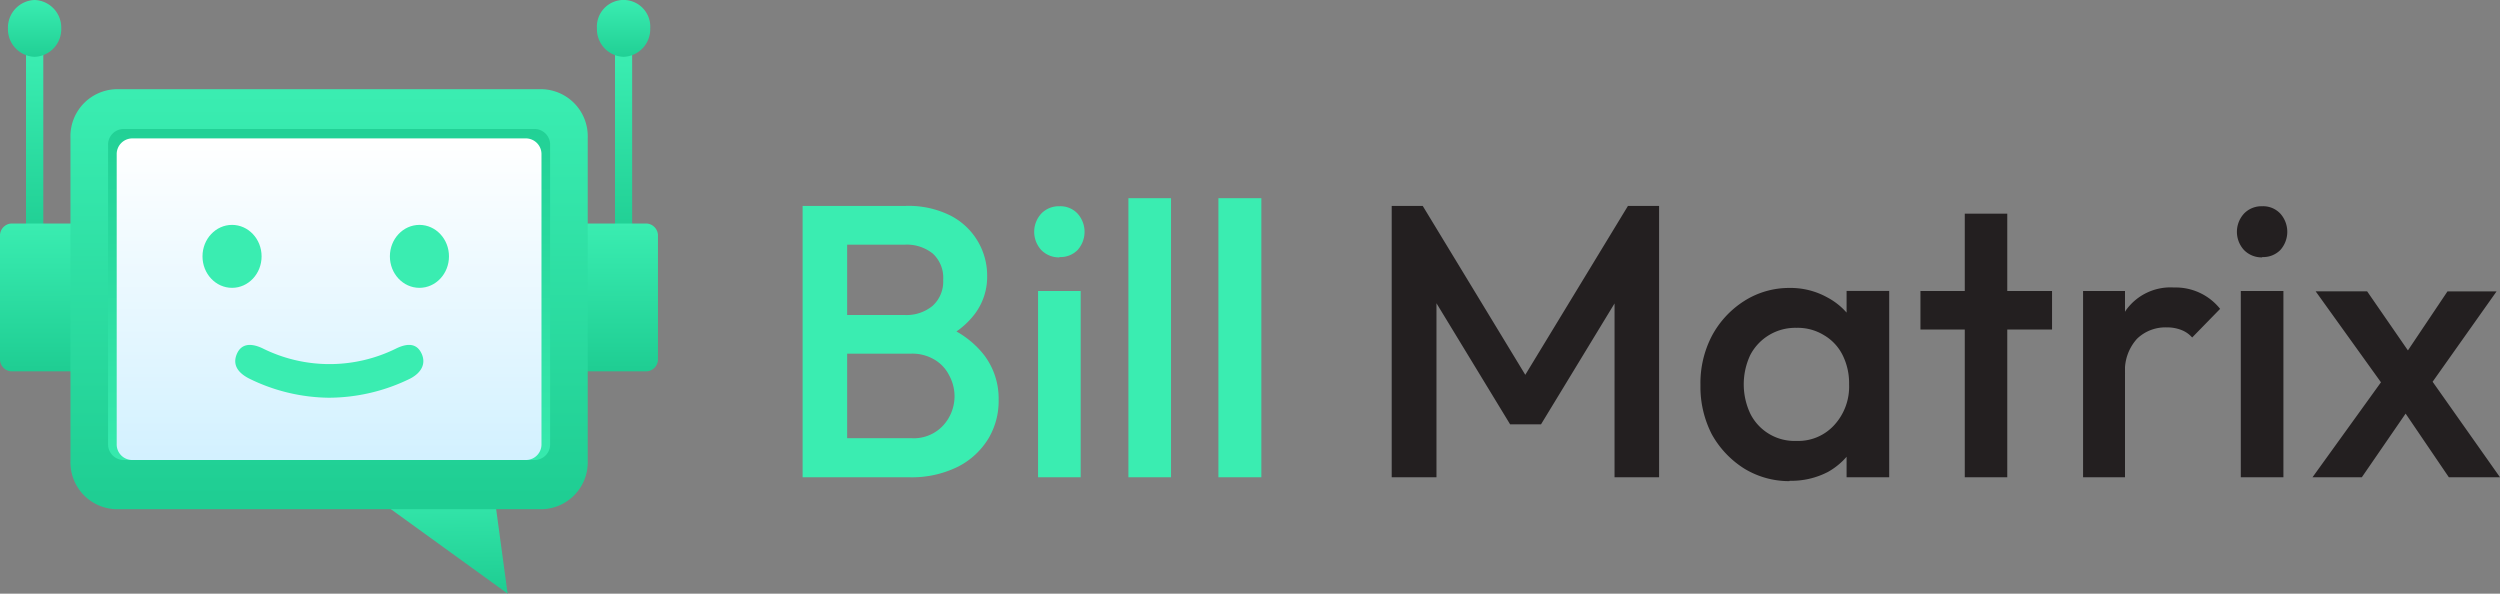 <svg id="Layer_1" data-name="Layer 1" xmlns="http://www.w3.org/2000/svg" xmlns:xlink="http://www.w3.org/1999/xlink" viewBox="0 0 220 52.24"><rect x="0" y="0" width="220" height="52.24" fill="#808080" stroke="none"/><defs><style>.cls-1{fill:#3aedb1;}.cls-2{fill:#231f20;}.cls-3{fill-rule:evenodd;fill:url(#linear-gradient);}.cls-4{fill:url(#linear-gradient-2);}.cls-5{fill:url(#linear-gradient-3);}.cls-6{fill:url(#linear-gradient-4);}.cls-7{fill:url(#linear-gradient-5);}.cls-8{fill:url(#linear-gradient-6);}.cls-9{fill:url(#linear-gradient-7);}.cls-10{fill:url(#linear-gradient-8);}.cls-11{fill:url(#linear-gradient-9);}.cls-12{fill:url(#linear-gradient-10);}</style><linearGradient id="linear-gradient" x1="38.56" y1="-5065.13" x2="38.71" y2="-5075.43" gradientTransform="matrix(1, 0, 0, -1, 0, -5023.52)" gradientUnits="userSpaceOnUse"><stop offset="0" stop-color="#3aedb1"/><stop offset="1" stop-color="#1fce93"/></linearGradient><linearGradient id="linear-gradient-2" x1="3.05" y1="-5028.56" x2="3.05" y2="-5044.61" xlink:href="#linear-gradient"/><linearGradient id="linear-gradient-3" x1="6.11" y1="-5043.15" x2="6.11" y2="-5055.94" xlink:href="#linear-gradient"/><linearGradient id="linear-gradient-4" x1="54.87" y1="-5028.56" x2="54.87" y2="-5044.61" xlink:href="#linear-gradient"/><linearGradient id="linear-gradient-5" x1="51.81" y1="-5043.15" x2="51.81" y2="-5055.94" xlink:href="#linear-gradient"/><linearGradient id="linear-gradient-6" x1="28.96" y1="-5031.62" x2="28.96" y2="-5067.3" xlink:href="#linear-gradient"/><linearGradient id="linear-gradient-7" x1="28.96" y1="-5068.31" x2="28.96" y2="-5031.2" xlink:href="#linear-gradient"/><linearGradient id="linear-gradient-8" x1="28.96" y1="-5035.79" x2="28.96" y2="-5063.69" gradientTransform="matrix(1, 0, 0, -1, 0, -5023.52)" gradientUnits="userSpaceOnUse"><stop offset="0" stop-color="#fff"/><stop offset="1" stop-color="#d3f1ff"/></linearGradient><linearGradient id="linear-gradient-9" x1="3.05" y1="-5023.45" x2="3.05" y2="-5028.86" xlink:href="#linear-gradient"/><linearGradient id="linear-gradient-10" x1="54.87" y1="-5023.45" x2="54.87" y2="-5028.86" xlink:href="#linear-gradient"/></defs><path class="cls-1" d="M73.33,42V38.56h6.85A3.52,3.52,0,0,0,83,37.44a3.82,3.82,0,0,0,1-2.59A3.88,3.88,0,0,0,83.51,33a3.31,3.31,0,0,0-1.29-1.36,3.82,3.82,0,0,0-2-.52H73.33v-3.4H79.6a3.61,3.61,0,0,0,2.45-.79A2.87,2.87,0,0,0,83,24.63a2.88,2.88,0,0,0-.92-2.32,3.66,3.66,0,0,0-2.45-.78H73.33V18.12H79.7a8.25,8.25,0,0,1,4,.88,5.93,5.93,0,0,1,3.17,5.29,5.42,5.42,0,0,1-1.06,3.3,7.17,7.17,0,0,1-3,2.32l.31-1.23a8.15,8.15,0,0,1,3.5,2.59,6.32,6.32,0,0,1,1.26,3.92A6.43,6.43,0,0,1,87,38.56a6.69,6.69,0,0,1-2.66,2.49A9.15,9.15,0,0,1,80,42Zm-2.7,0V18.12h3.92V42Zm20.72,0V25.61H95.1V42Zm1.88-19.35a2.17,2.17,0,0,1-1.6-.65,2.37,2.37,0,0,1,0-3.2,2.13,2.13,0,0,1,1.6-.65,2.07,2.07,0,0,1,1.6.65,2.4,2.4,0,0,1,0,3.2A2.11,2.11,0,0,1,93.23,22.62ZM99.3,42V17.44h3.75V42Zm7.92,0V17.44H111V42Z"/><path class="cls-2" d="M122.47,42V18.12h2.73l9.91,16.32h-1.77l9.92-16.32H146V42h-3.92V25l.89.24-7.36,12.1h-2.72l-7.36-12.1.88-.24V42Zm35,.34a7.56,7.56,0,0,1-4-1.12,8.36,8.36,0,0,1-2.83-3,9.12,9.12,0,0,1-1-4.32,9,9,0,0,1,1-4.33,8.22,8.22,0,0,1,2.83-3.07,7.34,7.34,0,0,1,4-1.16,6.63,6.63,0,0,1,3.31.82A6,6,0,0,1,164,31.44v4.7a6.13,6.13,0,0,1-3.14,5.39A7,7,0,0,1,157.49,42.31Zm.62-3.54a4.28,4.28,0,0,0,3.33-1.4,5,5,0,0,0,1.3-3.58,5.52,5.52,0,0,0-.58-2.59,4.18,4.18,0,0,0-1.64-1.74,4.4,4.4,0,0,0-2.41-.64,4.46,4.46,0,0,0-4.06,2.38,6.07,6.07,0,0,0,0,5.18,4.35,4.35,0,0,0,4.06,2.39ZM162.5,42v-4.4l.65-4-.65-4v-4h3.75V42Zm10.4,0V18.8h3.74V42ZM169,29V25.61h11.58V29Zm14.31,13V25.61H187V42Zm3.74-9.1-1.29-.65a8.4,8.4,0,0,1,1.36-5,4.82,4.82,0,0,1,4.19-1.95,5,5,0,0,1,4.06,1.88l-2.46,2.52a2.42,2.42,0,0,0-1-.68,3.47,3.47,0,0,0-1.26-.21,3.59,3.59,0,0,0-2.59,1A4.15,4.15,0,0,0,187,32.87ZM197.19,42V25.61h3.75V42Zm1.88-19.35a2.17,2.17,0,0,1-1.6-.65,2.37,2.37,0,0,1,0-3.2,2.13,2.13,0,0,1,1.6-.65,2.07,2.07,0,0,1,1.6.65,2.4,2.4,0,0,1,0,3.2A2.11,2.11,0,0,1,199.07,22.62ZM215.5,42l-4.7-6.92-.68-.61-6.34-8.83h4.53l4.19,6.07.65.58L220,42Zm-12,0,6.61-9.17,2.18,2.7L207.84,42Zm10-7.6-2.21-2.66,4.09-6.1h4.32Z"/><path class="cls-3" d="M32.67,43.56l12,8.68-1.32-9.73S35.5,42.74,32.67,43.56Z"/><path class="cls-4" d="M3.81,2.88H2.29v18.6H3.81Z"/><path class="cls-5" d="M11.19,19.67H1a1.06,1.06,0,0,0-1,1.09V31.59a1.06,1.06,0,0,0,1,1.09H11.19a1.05,1.05,0,0,0,1-1.09V20.76A1.05,1.05,0,0,0,11.19,19.67Z"/><path class="cls-6" d="M55.63,2.88H54.12v18.6h1.51Z"/><path class="cls-7" d="M56.9,19.67H46.73a1.06,1.06,0,0,0-1,1.09V31.59a1.06,1.06,0,0,0,1,1.09H56.9a1.06,1.06,0,0,0,1-1.09V20.76A1.06,1.06,0,0,0,56.9,19.67Z"/><path class="cls-8" d="M47.72,7.85H10.2a4.14,4.14,0,0,0-4,4.26V40.56a4.13,4.13,0,0,0,4,4.25H47.72a4.13,4.13,0,0,0,4-4.25V12.11A4.14,4.14,0,0,0,47.72,7.85Z"/><path class="cls-9" d="M47.08,11.35H10.84a1.38,1.38,0,0,0-1.33,1.42V39.06a1.38,1.38,0,0,0,1.33,1.42H47.08a1.37,1.37,0,0,0,1.33-1.42V12.77A1.38,1.38,0,0,0,47.08,11.35Z"/><path class="cls-10" d="M46.32,12.18H11.6a1.38,1.38,0,0,0-1.33,1.42V39.06a1.37,1.37,0,0,0,1.33,1.42H46.32a1.37,1.37,0,0,0,1.33-1.42V13.6A1.38,1.38,0,0,0,46.32,12.18Z"/><path class="cls-11" d="M3.05,5A2.43,2.43,0,0,0,5.39,2.5,2.43,2.43,0,0,0,3.05,0,2.43,2.43,0,0,0,.7,2.5,2.43,2.43,0,0,0,3.05,5Z"/><path class="cls-12" d="M54.87,5a2.43,2.43,0,0,0,2.35-2.5,2.35,2.35,0,1,0-4.69,0A2.43,2.43,0,0,0,54.87,5Z"/><path class="cls-1" d="M28.92,35a16.18,16.18,0,0,1-7-1.69c-1.07-.55-1.44-1.27-1.09-2.13s1.12-1.07,2.27-.53a13.21,13.21,0,0,0,11.8,0c1.1-.52,1.83-.36,2.21.49s0,1.64-1,2.17A16.34,16.34,0,0,1,28.92,35Z"/><ellipse class="cls-1" cx="20.42" cy="22.56" rx="2.6" ry="2.77"/><ellipse class="cls-1" cx="36.91" cy="22.56" rx="2.6" ry="2.77"/></svg>
